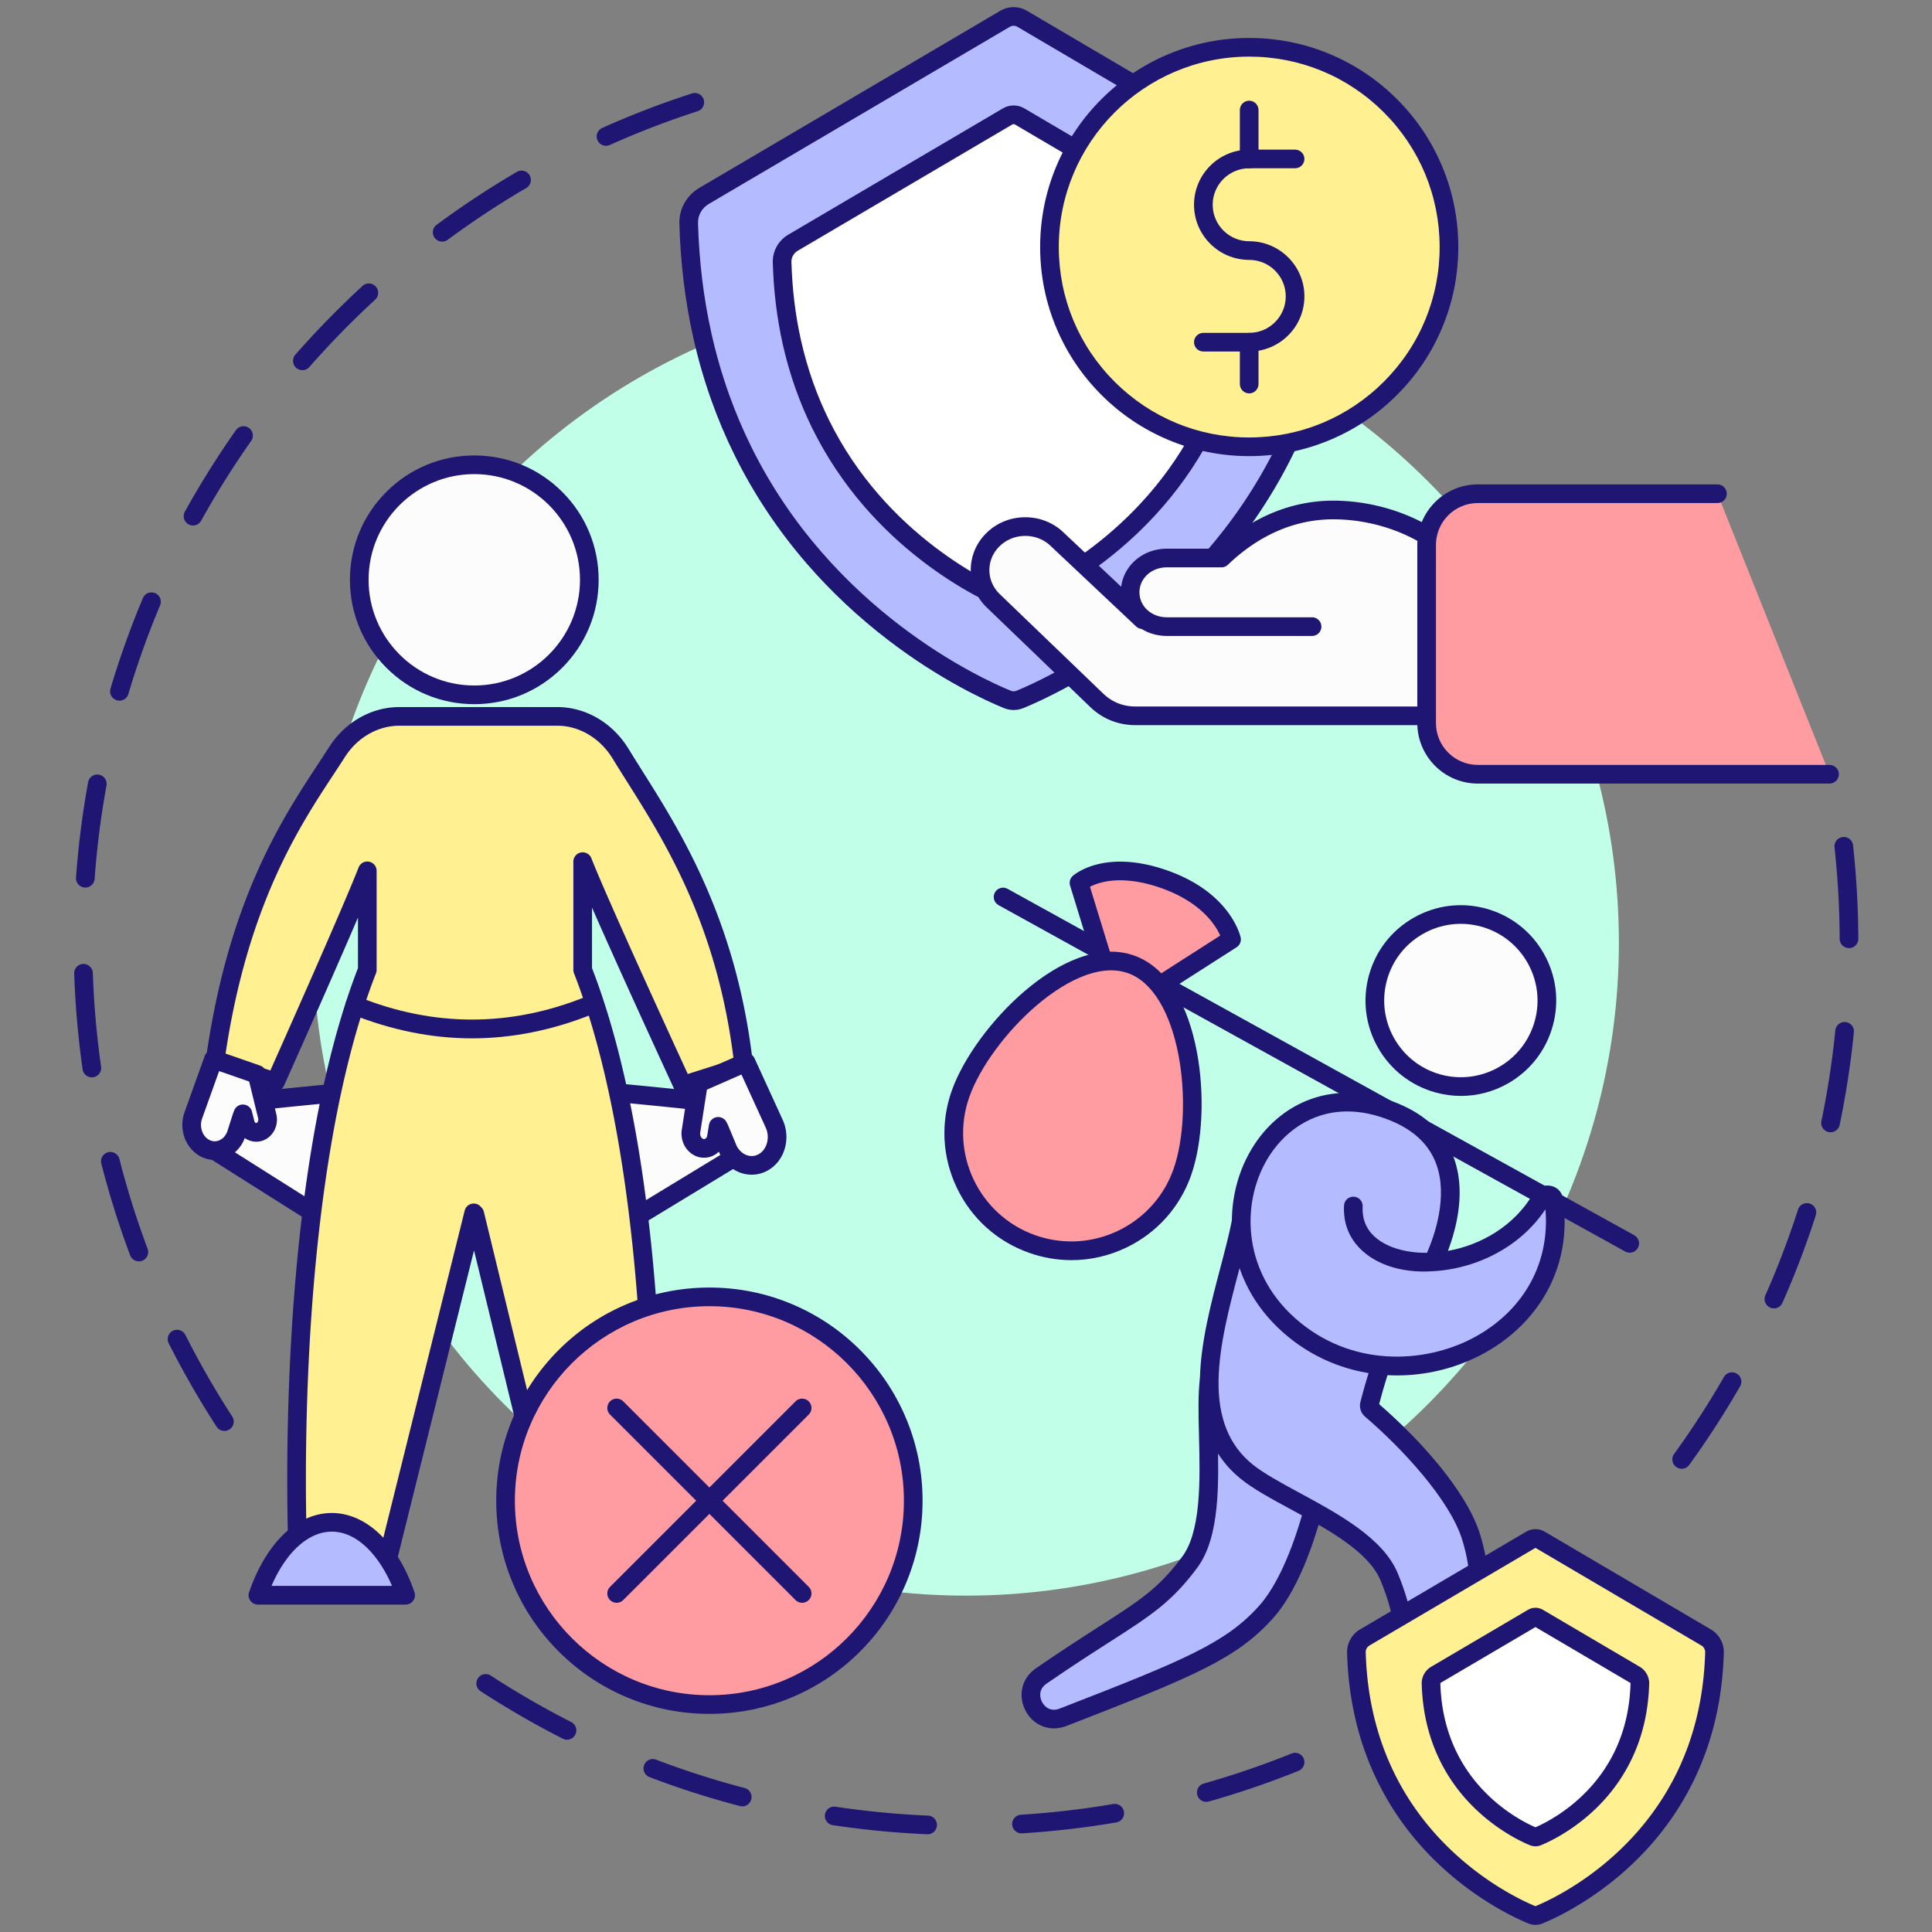 <svg xmlns="http://www.w3.org/2000/svg" viewBox="0 0 5000 5000" id="reduction-in-poverty"><rect x="0" y="0" width="5000" height="5000" fill="#808080" stroke="none"/><circle cx="2499.999" cy="2439.794" r="1689.692" fill="#c2ffe8"></circle><path fill="#1f1673" d="M2400.703 4747.043c-.351 0-.701-.007-1.055-.022-81.669-3.509-163.896-11.424-244.395-23.524-13.186-1.981-22.269-14.278-20.287-27.464 1.982-13.186 14.279-22.271 27.464-20.286 78.814 11.847 159.323 19.596 239.29 23.032 13.322.572 23.657 11.836 23.084 25.157-.555 12.968-11.245 23.107-24.101 23.107zm242.911-2.331c-12.648 0-23.275-9.846-24.073-22.644-.829-13.308 9.287-24.769 22.595-25.598 79.841-4.976 160.159-14.283 238.726-27.665 13.143-2.232 25.616 6.602 27.854 19.747 2.239 13.145-6.603 25.616-19.747 27.854-80.249 13.669-162.285 23.176-243.829 28.257-.512.033-1.021.049-1.526.049zm-722.721-69.859c-2.027 0-4.086-.257-6.139-.795-78.891-20.679-157.559-45.88-233.817-74.902-12.462-4.742-18.72-18.689-13.978-31.152 4.744-12.463 18.69-18.724 31.153-13.977 74.651 28.41 151.659 53.079 228.886 73.322 12.898 3.381 20.614 16.578 17.232 29.477-2.842 10.845-12.626 18.027-23.337 18.027zm1200.932-11.645c-10.529 0-20.207-6.94-23.218-17.571-3.633-12.83 3.823-26.176 16.652-29.809 76.801-21.746 153.305-47.912 227.388-77.771 12.361-4.981 26.434.999 31.419 13.368 4.984 12.367-1.001 26.434-13.368 31.419-75.677 30.501-153.828 57.23-232.282 79.445a24.187 24.187 0 0 1-6.591.919zm-1654.42-160.887c-3.683 0-7.418-.845-10.926-2.628-72.63-36.942-144.155-78.25-212.588-122.774-11.177-7.272-14.342-22.228-7.07-33.404 7.272-11.178 22.226-14.343 33.404-7.07 67.004 43.596 137.034 84.039 208.146 120.209 11.885 6.045 16.619 20.58 10.574 32.465-4.262 8.377-12.744 13.202-21.54 13.202zm2884.752-701.204a24.034 24.034 0 0 1-14.138-4.589c-10.801-7.819-13.218-22.914-5.398-33.715 46.255-63.892 89.612-130.891 128.87-199.136 6.648-11.559 21.407-15.537 32.967-8.89 11.558 6.648 15.538 21.408 8.889 32.967-40.093 69.699-84.374 138.124-131.612 203.375-4.722 6.522-12.097 9.988-19.578 9.988zm238.702-415.046c-3.266 0-6.582-.665-9.761-2.072-12.192-5.398-17.7-19.658-12.303-31.852 31.924-72.104 60.332-146.676 84.438-221.647 4.081-12.693 17.679-19.675 30.375-15.594 12.693 4.081 19.676 17.681 15.594 30.375-24.624 76.584-53.644 152.762-86.252 226.415-3.991 9.014-12.828 14.375-22.091 14.375zm146.585-455.839c-1.631 0-3.284-.166-4.943-.512-13.055-2.717-21.436-15.502-18.718-28.556 16.037-77.058 28.154-155.946 36.014-234.475 1.328-13.268 13.161-22.948 26.428-21.619 13.268 1.328 22.947 13.16 21.619 26.428-8.028 80.211-20.405 160.792-36.787 239.504-2.371 11.396-12.416 19.23-23.613 19.23zm47.766-476.511c-13.284 0-24.082-10.739-24.141-24.037-.348-79.019-4.845-158.697-13.367-236.821-1.446-13.255 8.127-25.173 21.383-26.62 13.247-1.443 25.174 8.128 26.619 21.383 8.704 79.787 13.297 161.155 13.652 241.845.059 13.334-10.703 24.191-24.037 24.25h-.109zM580.78 3703.256c-7.912 0-15.662-3.884-20.284-11.018-44.984-69.425-86.648-142.001-123.834-215.715-6.006-11.904-1.224-26.424 10.681-32.43 11.907-6.005 26.424-1.225 32.43 10.681 36.409 72.172 77.202 143.231 121.247 211.206 7.251 11.19 4.058 26.141-7.133 33.391a24.033 24.033 0 0 1-13.107 3.885zm-221.369-438.881c-9.774 0-18.973-5.979-22.608-15.67-29.038-77.405-54.136-157.245-74.596-237.305-3.302-12.918 4.495-26.067 17.414-29.369 12.913-3.303 26.068 4.494 29.37 17.413 20.028 78.371 44.596 156.527 73.022 232.3 4.683 12.484-1.641 26.402-14.125 31.086a24.098 24.098 0 0 1-8.477 1.545zm-121.752-476.228c-11.824 0-22.153-8.692-23.871-20.737-11.642-81.622-18.978-164.978-21.805-247.749-.455-13.326 9.979-24.499 23.306-24.954 13.325-.442 24.499 9.979 24.954 23.306 2.768 81.049 9.951 162.664 21.349 242.579 1.883 13.201-7.292 25.428-20.492 27.311a24.51 24.51 0 0 1-3.441.244zm-16.829-491.214c-.587 0-1.179-.021-1.773-.064-13.299-.965-23.298-12.528-22.333-25.828 5.991-82.556 16.534-165.562 31.337-246.711 2.393-13.118 14.965-21.808 28.084-19.419 13.118 2.393 21.812 14.967 19.419 28.084-14.491 79.446-24.814 160.712-30.68 241.541-.922 12.704-11.515 22.397-24.054 22.397zm88.281-483.641c-2.28 0-4.598-.325-6.895-1.009-12.78-3.802-20.059-17.245-16.256-30.025 23.565-79.212 51.765-158.048 83.814-234.316 5.166-12.293 19.317-18.07 31.612-12.905 12.293 5.166 18.07 19.318 12.905 31.611-31.375 74.662-58.979 151.837-82.048 229.379-3.119 10.482-12.726 17.265-23.132 17.265zm190.416-453.331c-3.958 0-7.972-.975-11.679-3.029-11.664-6.462-15.879-21.156-9.417-32.82 40.022-72.233 84.463-143.156 132.089-210.797 7.677-10.903 22.739-13.518 33.641-5.841 10.902 7.677 13.518 22.738 5.841 33.641-46.633 66.231-90.148 135.674-129.334 206.399-4.409 7.956-12.647 12.447-21.141 12.447zm282.997-401.99a24.049 24.049 0 0 1-15.919-6c-10.021-8.797-11.012-24.052-2.215-34.072a2339.092 2339.092 0 0 1 173.814-177.863c9.815-9.025 25.089-8.385 34.114 1.43 9.026 9.815 8.386 25.088-1.429 34.114a2290.718 2290.718 0 0 0-170.212 174.177c-4.772 5.435-11.447 8.214-18.153 8.214zm361.815-332.673c-7.397 0-14.698-3.387-19.433-9.792-7.927-10.723-5.661-25.841 5.061-33.767 66.481-49.148 136.315-95.2 207.56-136.874 11.511-6.732 26.299-2.86 33.031 8.65 6.732 11.51 2.859 26.298-8.65 33.031-69.76 40.805-138.138 85.897-203.235 134.022a24.043 24.043 0 0 1-14.334 4.73zm424.104-248.02c-9.224 0-18.029-5.313-22.045-14.274-5.454-12.168-.011-26.453 12.157-31.907 75.463-33.822 153.569-63.859 232.15-89.276 12.688-4.104 26.299 2.854 30.402 15.542 4.104 12.687-2.854 26.298-15.542 30.402-76.925 24.882-153.386 54.286-227.261 87.396a24.077 24.077 0 0 1-9.861 2.117z"></path><path fill="#fcfcfc" d="m2835.649 2453.905-239.744-132.519"></path><path fill="#1f1673" d="M2835.628 2478.053c-3.951 0-7.956-.971-11.658-3.018l-239.744-132.519c-11.67-6.451-15.901-21.14-9.451-32.81 6.451-11.67 21.143-15.9 32.811-9.451l239.744 132.519c11.67 6.451 15.901 21.14 9.451 32.81-4.405 7.968-12.651 12.469-21.153 12.469z"></path><path fill="#fcfcfc" d="m4217.719 3217.825-1209.933-668.784"></path><path fill="#1f1673" d="M4217.697 3241.973c-3.951 0-7.956-.972-11.658-3.018l-1209.934-668.783c-11.67-6.451-15.901-21.141-9.451-32.811 6.451-11.67 21.143-15.899 32.811-9.451l1209.934 668.783c11.67 6.451 15.901 21.141 9.451 32.811-4.405 7.968-12.651 12.469-21.153 12.469z"></path><path fill="#b4bcff" d="M3129.585 3569.58c-16.012 116.226 29.779 364.997-50.333 473.101-89.767 121.106-157.473 138.311-384.613 294.733-59.276 40.793-10.788 133.001 56.323 106.968 332.093-128.828 436.82-173.398 525.79-272.645 52.89-59.021 93.4-160.993 120.653-260.042"></path><path fill="#1f1673" d="M2727.704 4473.02c-30.265.001-58.15-16.478-73.581-45.659-9.393-17.763-12.531-37.976-8.839-56.916 4.18-21.438 16.513-39.737 35.667-52.919 66.628-45.884 120.247-80.26 163.331-107.881 106.185-68.075 154.647-99.146 215.573-181.341 21.468-28.969 34.783-73.245 40.708-135.356 5.413-56.749 3.878-118.222 2.393-177.67-1.405-56.295-2.733-109.468 2.711-148.992 1.82-13.209 14-22.439 27.213-20.623 13.209 1.82 22.442 14.004 20.623 27.213-4.911 35.645-3.63 86.915-2.274 141.196 3.081 123.353 6.572 263.164-52.579 342.984-66.201 89.313-120.376 124.045-228.306 193.239-42.785 27.43-96.033 61.567-162.012 107.004-19.826 13.645-18.598 34.109-11.522 47.49 7.361 13.922 23.161 25.72 45.421 17.083 323.635-125.547 430.134-169.859 516.544-266.252 43.249-48.263 84.216-137.166 115.352-250.331 3.537-12.856 16.825-20.408 29.684-16.873 12.855 3.537 20.41 16.827 16.873 29.683-23.401 85.054-64.248 200.895-125.95 269.75-93.777 104.61-203.217 150.319-535.039 279.042-10.669 4.138-21.474 6.128-31.991 6.129z"></path><path fill="#b4bcff" d="M3212.381 3160.132c-38.468 198.325-173.654 497.685 14.733 649.055 91.441 73.498 316.422 147.365 367.948 271.652 57.743 139.276 37.7 206.188 55.102 481.418 4.571 71.824 108.56 77.615 120.737 6.67 60.213-351.083 75.77-463.845 36.365-591.14-34.348-110.999-161.616-246.67-259.188-330.218-3.661-3.152-5.222-8.234-4.003-12.917 15.955-62.598 29.553-99.985 29.553-99.985"></path><path fill="#1f1673" d="M3711.596 4643.383c-1.675 0-3.356-.045-5.056-.135-20.065-1.069-39.022-8.764-53.379-21.665-16.247-14.601-25.615-34.585-27.092-57.793-5.104-80.728-7.025-144.376-8.57-195.519-3.807-126.096-5.544-183.646-44.739-278.187-31.107-75.034-138.287-133.11-232.851-184.351-49.265-26.695-95.797-51.909-127.921-77.729-39.056-31.382-67.714-70.838-85.175-117.271-15.284-40.643-22.309-86.271-21.476-139.496 1.489-95.229 28.754-198.592 52.809-289.787 11.871-45.005 23.084-87.515 30.532-125.917 2.539-13.089 15.202-21.64 28.3-19.104 13.09 2.539 21.644 15.209 19.104 28.3-7.754 39.974-19.165 83.235-31.246 129.037-23.353 88.531-49.82 188.875-51.218 278.227-1.53 97.8 27.457 169.229 88.618 218.373 28.721 23.085 73.388 47.289 120.677 72.913 101.616 55.062 216.79 117.47 254.451 208.313 42.588 102.722 44.529 167.054 48.399 295.222 1.533 50.788 3.441 113.995 8.495 193.919 1.528 24.022 19.729 33.49 34.85 34.296 15.727.827 33.957-6.653 37.996-30.188 58.668-342.069 75.4-456.181 37.098-579.915-32.126-103.818-155.736-236.738-251.828-319.019-10.622-9.141-15.184-23.764-11.674-37.303 16.058-62.986 29.667-100.619 30.238-102.191 4.559-12.53 18.41-18.995 30.942-14.437 12.53 4.558 18.994 18.411 14.437 30.942-.125.344-12.449 34.492-27.118 90.976 104.618 90.576 226.595 225.144 261.131 336.755 41.565 134.274 24.521 251.628-35.634 602.357-7.217 42.052-41.028 70.374-83.1 70.377z"></path><path fill="#b4bcff" d="M3708.968 3265.599c36.423-76.311 113.935-297.088-97.189-386.23-341.548-144.214-553.895 324.825-261.576 562.496 273.214 222.171 722.835 24.187 670.796-337.006-2.156-15.043-24.272-17.031-31.937-3.917-130.502 222.967-497.541 210.931-486.639 20.184-1.386 27.502 5.022 47.292 10.995 59.978 27.614 58.643 105.326 91.684 195.55 84.495z"></path><path fill="#1f1673" d="M3616.077 3559.562c-8.086 0-16.169-.211-24.246-.633-95.047-4.974-183.868-38.976-256.86-98.332-78.693-63.981-127.993-147.817-142.567-242.444-6.604-42.868-5.736-86.173 2.576-128.712 8.135-41.633 23.003-80.62 44.19-115.879 18.133-30.177 40.319-56.535 65.942-78.343 26.734-22.754 56.626-40.035 88.845-51.364 69.883-24.572 148.451-19.983 227.213 13.272 69.919 29.521 117.096 75.358 140.218 136.238 17.777 46.804 20.88 101.449 9.224 162.418-5.914 30.93-14.845 59.027-23.354 81.471 84.776-15.086 171.471-63.938 220.969-148.507 8.994-15.39 27.121-23.37 45.102-19.857 16.816 3.291 29.209 16.065 31.571 32.544 6.266 43.491 5.812 86.281-1.353 127.166-6.821 38.931-19.735 76.271-38.382 110.986-35.127 65.391-90.113 120.595-159.016 159.643-37.833 21.44-78.849 37.477-121.908 47.663-35.619 8.425-71.9 12.67-108.164 12.67zm-129.245-683.172c-95.914 0-166.843 56.426-206.273 122.043-71.354 118.742-65.111 302.752 84.876 424.699 146.69 119.286 335.18 103.071 456.906 34.086 123.823-70.171 188.976-191.493 177.225-327.55-20.002 30.012-44.801 56.69-73.923 79.502-31.5 24.672-67.265 44.261-106.303 58.221-36.807 13.161-75.038 20.72-112.129 22.549-84.672 5.828-158.285-21.021-197.878-70.241-22.453-27.736-33.17-62.229-31.015-99.951.76-13.281 12.144-23.475 25.4-22.73 13.283.714 23.486 12.038 22.817 25.323-.904 17.949 2.031 34.26 8.726 48.479 3.558 7.556 8.22 14.664 13.905 21.255 19.225 22.016 46.701 33.785 66.669 39.815 22.968 6.938 48.413 10.441 74.967 10.441.526 0 1.062-.001 1.59-.004l.662-.02c19.319-44.313 55.534-146.646 23.192-231.798-18.257-48.068-56.565-84.707-113.86-108.898-41.666-17.593-80.305-25.221-115.554-25.221z"></path><path fill="#ff9ca1" d="m3007.77 2546.085 179.416-114.86s-22.085-102.144-173.767-155.6c-151.71-53.483-220.95 9.199-220.95 9.199l59.248 192.872"></path><path fill="#1f1673" d="M3007.792 2570.231c-7.957 0-15.747-3.93-20.356-11.129-7.189-11.23-3.913-26.162 7.316-33.352l163.22-104.491c-4.128-9.131-10.942-21.632-21.781-35.474-29.215-37.311-74.443-67.529-130.797-87.389-72.737-25.643-123.643-22.198-153.536-14.793-13.582 3.364-23.87 7.732-30.992 11.444l53.931 175.559c3.916 12.747-3.243 26.253-15.989 30.169-12.746 3.914-26.253-3.243-30.169-15.989l-59.249-192.873a24.145 24.145 0 0 1 6.876-24.989c3.262-2.953 81.785-71.673 245.182-14.07 162.533 57.28 188.319 168.558 189.338 173.268a24.144 24.144 0 0 1-10.581 25.436l-179.416 114.86a24.04 24.04 0 0 1-12.997 3.813z"></path><path fill="#ff9ca1" d="M3059.792 3033.741c-55.899 158.552-229.694 241.761-388.246 185.863-158.523-55.899-241.731-229.724-185.862-388.246 55.898-158.523 282.582-391.681 441.105-335.783 158.523 55.897 188.9 379.643 133.003 538.166z"></path><path fill="#1f1673" d="M2772.998 3261.238c-36.81 0-73.736-6.263-109.48-18.865-82.751-29.18-149.188-88.837-187.077-167.983-37.888-79.146-42.692-168.307-13.528-251.058 29.846-84.643 104.104-186.168 189.181-258.651 46.665-39.758 93.216-68.406 138.359-85.15 52.854-19.603 101.423-21.865 144.364-6.725 42.939 15.141 79.352 47.366 108.227 95.781 24.664 41.354 42.958 92.861 54.375 153.091 20.815 109.811 14.979 235.46-14.858 320.092-29.18 82.766-88.833 149.213-167.972 187.1-44.962 21.523-93.17 32.368-141.591 32.368zm102.627-749.997c-21.154 0-44.012 4.524-68.379 13.562-39.265 14.563-82.087 41.062-123.837 76.633-79.064 67.36-147.738 160.762-174.956 237.95-51.355 145.714 25.408 306.066 171.121 357.447 30.701 10.824 62.062 15.96 92.907 15.961 115.552.004 223.986-72.056 264.54-187.081v-.002c27.214-77.179 32.3-192.99 12.955-295.042-10.214-53.887-26.952-101.382-48.404-137.351-22.939-38.462-50.802-63.688-82.812-74.975-13.432-4.735-27.84-7.102-43.135-7.102z"></path><circle cx="3780.705" cy="2589.411" r="222.58" fill="#fcfcfc"></circle><path fill="#1f1673" d="M3781.088 2836.244c-22.035 0-44.205-2.979-66.022-9.001h-.001c-63.526-17.533-116.424-58.756-148.946-116.074s-40.778-123.871-23.245-187.397c17.533-63.527 58.755-116.424 116.073-148.947 57.318-32.522 123.873-40.778 187.397-23.245 63.527 17.533 116.425 58.755 148.947 116.074s40.778 123.871 23.245 187.397c-17.533 63.527-58.755 116.425-116.073 148.947-37.633 21.353-79.251 32.246-121.375 32.246zm-53.177-55.548c105.479 29.108 214.969-33.018 244.078-138.491 29.11-105.476-33.017-214.969-138.491-244.079-51.092-14.101-104.622-7.461-150.722 18.695-46.101 26.158-79.255 68.702-93.356 119.795-29.11 105.476 33.018 214.969 138.491 244.08z"></path><path fill="#fff091" d="M3964.702 4955.645a23.74 23.74 0 0 0 18.041 0c46.368-18.985 260.211-117.166 377.382-355.023 11.777-23.906 22.574-49.221 32.136-76.002 9.919-27.823 18.5-57.234 25.438-88.312 10.944-48.97 17.804-102.047 19.401-159.521.445-15.898-7.782-30.871-21.763-39.096l-429.557-252.77c-7.395-4.341-16.72-4.341-24.115 0l-429.556 252.77c-13.992 8.225-22.209 23.198-21.766 39.096 1.599 57.474 8.459 110.551 19.392 159.521 6.938 31.077 15.519 60.488 25.449 88.312 9.551 26.781 20.348 52.096 32.136 76.002 117.171 237.857 331.012 336.038 377.382 355.023z"></path><path fill="#1f1673" d="M3973.713 4981.583a47.842 47.842 0 0 1-18.159-3.595c-25.19-10.314-91.956-40.569-167.681-98.616-96.114-73.677-170.877-163.872-222.212-268.081-12.466-25.28-23.644-51.715-33.218-78.561-10.49-29.392-19.33-60.064-26.272-91.161-11.67-52.274-18.387-107.489-19.963-164.109-.689-24.757 12.21-47.971 33.666-60.583l429.547-252.764c14.996-8.803 33.603-8.805 48.581-.014l429.578 252.783c21.45 12.618 34.347 35.832 33.653 60.581-1.573 56.636-8.293 111.853-19.972 164.11-6.933 31.053-15.768 61.723-26.259 91.153-9.587 26.848-20.762 53.276-33.22 78.564-51.334 104.208-126.097 194.403-222.212 268.08-75.721 58.044-142.488 88.301-167.68 98.615a47.938 47.938 0 0 1-18.177 3.598zm.141-48.28h.011-.011zm-.131-927.463-429.37 252.66c-6.295 3.7-10.075 10.447-9.876 17.615 1.49 53.541 7.823 105.667 18.821 154.933 6.513 29.169 14.797 57.921 24.625 85.457 8.954 25.105 19.4 49.812 31.051 73.439 113.802 231.017 323.498 326.396 364.749 343.305 41.202-16.888 250.938-112.268 364.744-343.296 11.645-23.638 22.094-48.35 31.057-73.452 9.826-27.562 18.108-56.317 24.612-85.452 11.007-49.252 17.342-101.376 18.83-154.932.2-7.168-3.582-13.916-9.871-17.616l-429.372-252.661z"></path><path fill="#fff" d="M3968.462 4753.016a13.849 13.849 0 0 0 10.521 0c27.04-11.071 151.743-68.325 220.071-207.032a419.102 419.102 0 0 0 18.74-44.321c5.784-16.225 10.789-33.376 14.834-51.499 6.382-28.557 10.382-59.509 11.313-93.025.26-9.271-4.538-18.002-12.691-22.798l-250.497-147.403c-4.312-2.531-9.75-2.531-14.062 0l-250.497 147.403c-8.16 4.796-12.951 13.528-12.693 22.798.932 33.516 4.933 64.468 11.309 93.025 4.045 18.123 9.05 35.274 14.841 51.499a416.608 416.608 0 0 0 18.74 44.321c68.328 138.706 193.029 195.96 220.071 207.032z"></path><path fill="#1f1673" d="M3973.714 4778.21a37.94 37.94 0 0 1-14.402-2.852c-15.065-6.169-54.971-24.247-100.091-58.834-57.288-43.914-101.863-97.702-132.488-159.872a442.34 442.34 0 0 1-19.823-46.881c-6.254-17.521-11.524-35.81-15.663-54.348-6.946-31.114-10.942-63.956-11.88-97.613-.503-18.104 8.921-35.074 24.595-44.285l250.485-147.397c11.9-6.983 26.655-6.985 38.53-.012l250.518 147.415c15.668 9.216 25.089 26.186 24.581 44.283-.936 33.669-4.935 66.513-11.885 97.614-4.133 18.512-9.4 36.797-15.655 54.341a445.273 445.273 0 0 1-19.823 46.884c-30.625 62.169-75.201 115.957-132.489 159.871-45.119 34.586-85.027 52.666-100.092 58.834a38.068 38.068 0 0 1-14.418 2.852zm3.898-47.537h.01-.01zm-3.89-519.861-245.283 144.336c-.529.311-.818.789-.804 1.319.852 30.575 4.464 60.329 10.738 88.435 3.708 16.61 8.424 32.977 14.016 48.644a394.022 394.022 0 0 0 17.656 41.76c61.796 125.447 173.214 180.586 203.678 193.73 30.422-13.126 141.871-68.266 203.673-193.722a396.594 396.594 0 0 0 17.66-41.771c5.59-15.678 10.304-32.047 14.009-48.642 6.278-28.094 9.893-57.846 10.743-88.435.015-.532-.276-1.011-.799-1.317l-245.287-144.337z"></path><path fill="#b4bcff" d="M2606.883 1810.065c10.517 4.308 22.196 4.308 32.739 0 84.144-34.453 472.209-212.621 684.84-644.264 21.372-43.382 40.965-89.322 58.318-137.922 18-50.491 33.573-103.863 46.163-160.259 19.861-88.867 32.309-185.187 35.206-289.485.809-28.85-14.122-56.022-39.494-70.948L2645.133 48.483c-13.419-7.877-30.342-7.877-43.761 0L1821.85 507.187c-25.392 14.926-40.302 42.097-39.499 70.948 2.902 104.298 15.35 200.618 35.191 289.485 12.59 56.396 28.163 109.769 46.183 160.259 17.332 48.6 36.925 94.54 58.317 137.922 212.632 431.643 600.691 609.811 684.841 644.264z"></path><path fill="#1f1673" d="M2623.238 1837.458c-8.647 0-17.286-1.684-25.507-5.051-44.979-18.416-164.236-72.468-299.776-176.367-76.919-58.963-147.33-125.075-209.275-196.5-75.037-86.52-138.388-181.759-188.295-283.071-22.294-45.21-42.28-92.477-59.4-140.48-18.769-52.588-34.584-107.468-47.005-163.109-20.905-93.637-32.938-192.577-35.762-294.073-1.052-37.761 18.643-73.18 51.398-92.433l779.511-458.699c21.059-12.361 47.195-12.36 68.229-.013l779.543 458.717c32.751 19.267 52.441 54.685 51.383 92.432-2.82 101.523-14.857 200.466-35.777 294.075-12.406 55.574-28.214 110.451-46.982 163.101-17.144 48.011-37.128 95.273-59.403 140.484-49.906 101.311-113.258 196.55-188.295 283.07-61.945 71.425-132.356 137.538-209.276 196.5-135.534 103.894-254.794 157.949-299.777 176.368-8.241 3.365-16.891 5.049-25.534 5.049zm.021-1770.739c-3.362 0-6.729.861-9.665 2.585l-779.499 458.691c-17.596 10.342-28.171 29.294-27.609 49.466 2.739 98.416 14.386 194.268 34.62 284.896 11.991 53.714 27.251 106.672 45.358 157.405 16.499 46.263 35.754 91.802 57.232 135.359 209.865 426.027 596.883 601.708 672.335 632.6l.003.001c4.65 1.905 9.784 1.9 14.454-.007 75.438-30.888 462.461-206.579 672.314-632.584 21.462-43.562 40.719-89.106 57.239-135.371 18.103-50.783 33.357-103.744 45.336-157.401 20.248-90.601 31.9-186.452 34.635-284.895.565-20.167-10.011-39.119-27.601-49.467L2632.889 69.291c-2.92-1.714-6.274-2.572-9.63-2.572z"></path><path fill="#fff" d="M2611.588 1556.475c7.493 3.07 15.815 3.07 23.327 0 59.955-24.548 336.46-151.498 487.966-459.055 15.228-30.911 29.188-63.644 41.553-98.273 12.825-35.976 23.922-74.005 32.892-114.189 14.151-63.32 23.021-131.95 25.085-206.265.577-20.557-10.062-39.917-28.14-50.552l-555.429-326.838c-9.562-5.613-21.619-5.613-31.181 0l-555.428 326.838c-18.093 10.635-28.717 29.996-28.144 50.552 2.068 74.315 10.938 142.945 25.074 206.265 8.97 40.184 20.067 78.213 32.906 114.189 12.35 34.629 26.31 67.362 41.553 98.273 151.505 307.557 428.007 434.507 487.966 459.055z"></path><path fill="#1f1673" d="M2623.24 1582.937c-7.051 0-14.097-1.374-20.8-4.119-32.31-13.228-117.956-52.043-215.194-126.581-55.178-42.297-105.691-89.727-150.135-140.973-53.855-62.096-99.325-130.455-135.148-203.175-16.002-32.45-30.348-66.378-42.635-100.832-13.468-37.736-24.817-77.116-33.729-117.039-14.993-67.15-23.621-138.091-25.646-210.854-.82-29.434 14.524-57.037 40.043-72.038l555.419-326.832c17.179-10.083 38.492-10.083 55.647-.013l555.45 326.851c25.516 15.01 40.855 42.614 40.03 72.037-2.021 72.777-10.653 143.721-25.656 210.854-8.901 39.874-20.245 79.25-33.714 117.031-12.303 34.458-26.646 68.379-42.636 100.835-35.822 72.72-81.293 141.078-135.148 203.174-44.444 51.246-94.957 98.676-150.136 140.973-97.233 74.534-182.881 113.352-215.191 126.581-6.717 2.747-13.772 4.12-20.821 4.12zm.019-1261.701c-1.181 0-2.365.296-3.375.889L2064.477 648.95c-10.36 6.09-16.584 17.228-16.254 29.072 1.939 69.682 10.183 137.535 24.504 201.677 8.482 37.995 19.275 75.453 32.082 111.334 11.667 32.714 25.281 64.914 40.468 95.71 148.428 301.31 422.105 425.544 475.46 447.39l.003.001c1.641.671 3.384.669 5.044-.008 53.34-21.84 327.021-146.083 475.439-447.374 15.177-30.805 28.793-63.011 40.474-95.723 12.803-35.914 23.593-73.374 32.066-111.331 14.33-64.126 22.578-131.978 24.514-201.675.332-11.843-5.894-22.981-16.248-29.072l-555.431-326.839c-.994-.584-2.165-.876-3.339-.876z"></path><path fill="#fcfcfc" d="M3395.591 1621.679h-375.743c-52.493 0-95.052-38.292-95.052-88.782 0-50.505 42.559-88.781 95.052-88.781h141.365c73.556-71.024 171.354-124.293 289.213-124.293 110.369 0 222.179 39.8 299.48 107.902v424.785h-811.292c-38.775 0-73.106-13.96-100.52-40.34l-267.476-257.259c-45.622-43.883-45.622-115.178 0-159.075 22.823-22.076 52.78-33.035 82.769-33.035 29.981 0 59.954 10.959 82.777 33.035l220.729 207.881"></path><path fill="#1f1673" d="M3749.906 1876.655h-811.292c-44.701 0-85.249-16.282-117.261-47.087l-267.471-257.254c-26.839-25.815-41.621-60.236-41.624-96.922-.003-36.693 14.778-71.125 41.62-96.952 26.504-25.638 61.859-39.781 99.509-39.781 37.596 0 72.904 14.101 99.441 39.708l148.748 140.089c3.297-25.486 15.323-48.753 34.681-66.626 22.249-20.542 51.936-31.855 83.59-31.855h131.737c87.308-81.357 190.437-124.293 298.841-124.293 116.544 0 234.465 42.591 315.44 113.93a24.141 24.141 0 0 1 8.184 18.116v424.785c.001 13.332-10.809 24.142-24.143 24.142zm-1096.518-489.71c-25.053 0-48.486 9.321-65.982 26.246-17.339 16.683-26.861 38.756-26.859 62.197.002 23.434 9.523 45.497 26.811 62.125l267.475 257.258c23.169 22.296 51.356 33.598 83.783 33.598h787.148V1438.86c-72.075-59.577-174.107-94.892-275.337-94.892-124.585 0-216.921 63.907-272.442 117.518a24.145 24.145 0 0 1-16.771 6.775h-141.365c-39.762 0-70.909 28.392-70.909 64.637 0 36.246 31.147 64.638 70.909 64.638h375.743c13.334 0 24.144 10.81 24.144 24.144s-10.81 24.144-24.144 24.144h-375.743c-23.651 0-46.202-6.316-65.375-18.082a24.035 24.035 0 0 1-14.132-6.447l-220.729-207.881-.233-.223c-17.499-16.925-40.935-26.246-65.992-26.246z"></path><path fill="#ff9ca1" d="M4444.746 1277.729h-620.21c-73.135 0-132.422 59.287-132.422 132.422v461.16c0 73.135 59.287 132.422 132.422 132.422H4734.9"></path><path fill="#1f1673" d="M4734.9 2027.876h-910.364c-86.33 0-156.565-70.235-156.565-156.565v-461.16c0-86.331 70.235-156.565 156.565-156.565h620.209c13.334 0 24.144 10.81 24.144 24.144s-10.81 24.144-24.144 24.144h-620.209c-59.705 0-108.278 48.574-108.278 108.278v461.16c0 59.705 48.573 108.278 108.278 108.278H4734.9c13.334 0 24.144 10.81 24.144 24.144s-10.81 24.142-24.144 24.142z"></path><circle cx="3232.962" cy="639.345" r="516.944" fill="#fff091" transform="rotate(-45.001 3232.97 639.386)"></circle><path fill="#1f1673" d="M3232.926 1180.433c-72.648 0-143.153-14.166-209.599-42.115-64.489-27.126-122.431-66.022-172.214-115.609-49.783-49.586-88.908-107.372-116.29-171.753-28.354-66.667-42.804-137.503-42.948-210.539s14.024-143.928 42.114-210.707c27.126-64.489 66.022-122.43 115.608-172.213 49.586-49.783 107.372-88.909 171.754-116.29 66.667-28.354 137.502-42.804 210.538-42.949l1.106-.001c72.648 0 143.155 14.166 209.601 42.115 64.489 27.126 122.431 66.022 172.214 115.609 49.783 49.586 88.908 107.373 116.29 171.753 28.354 66.667 42.804 137.503 42.948 210.539s-14.024 143.928-42.114 210.707c-27.126 64.489-66.022 122.43-115.608 172.213-49.586 49.783-107.372 88.909-171.754 116.29-66.667 28.354-137.503 42.804-210.538 42.948-.365.002-.743.002-1.108.002zm.063-1033.888-1.004.001c-271.73.539-492.361 222.045-491.823 493.776.261 131.632 51.766 255.283 145.028 348.176 93.022 92.655 216.489 143.646 347.744 143.648l1.004-.001c131.632-.261 255.283-51.766 348.176-145.028 92.894-93.262 143.908-217.117 143.647-348.748-.261-131.632-51.766-255.283-145.028-348.176-93.022-92.655-216.489-143.648-347.744-143.648z"></path><path fill="#fff091" d="M3351.667 411.352h-118.705c-65.559 0-118.705 53.079-118.705 118.555s53.146 118.555 118.705 118.555 118.705 53.079 118.705 118.555-53.146 118.555-118.705 118.555h-118.705"></path><path fill="#1f1673" d="M3232.962 909.715h-118.705c-13.334 0-24.144-10.81-24.144-24.144s10.81-24.144 24.144-24.144h118.705c52.141 0 94.561-42.353 94.561-94.411s-42.42-94.411-94.561-94.411c-78.767 0-142.849-64.014-142.849-142.699 0-78.684 64.082-142.698 142.849-142.698h118.704c13.334 0 24.144 10.81 24.144 24.144s-10.81 24.144-24.144 24.144h-118.704c-52.142 0-94.562 42.353-94.562 94.411 0 52.059 42.42 94.412 94.562 94.412 78.767 0 142.848 64.014 142.848 142.698s-64.081 142.698-142.848 142.698z"></path><path fill="#fcfcfc" d="M3232.878 993.938V885.639"></path><path fill="#1f1673" d="M3232.878 1018.082c-13.334 0-24.144-10.81-24.144-24.144V885.639c0-13.334 10.81-24.144 24.144-24.144s24.144 10.81 24.144 24.144v108.299c-.001 13.334-10.81 24.144-24.144 24.144z"></path><path fill="#fcfcfc" d="M3232.878 411.432V284.753"></path><path fill="#1f1673" d="M3232.878 435.576c-13.334 0-24.144-10.81-24.144-24.144V284.753c0-13.334 10.81-24.144 24.144-24.144s24.144 10.81 24.144 24.144v126.679c-.001 13.334-10.81 24.144-24.144 24.144z"></path><path fill="#fcfcfc" d="M1518.851 2820.75s358.876 32.353 354.483 38.823c-4.392 6.471 59.537 115.974 59.537 115.974l-302.526 183.828-111.494-338.625z"></path><path fill="#1f1673" d="M1630.344 3183.519a24.146 24.146 0 0 1-22.932-16.593l-111.494-338.625a24.144 24.144 0 0 1 25.101-31.596c.879.079 88.925 8.025 176.241 16.72 51.364 5.114 92.46 9.486 122.146 12.993 17.822 2.105 31.768 3.931 41.45 5.425 16.397 2.53 28.244 4.358 34.316 17.182a24.296 24.296 0 0 1 2.32 9.706c5.152 13.991 32.403 63.83 56.23 104.645 6.639 11.373 2.94 25.968-8.313 32.806l-302.526 183.828a24.152 24.152 0 0 1-12.539 3.509zm-77.057-335.383 90.488 274.827 256.413-155.808c-5.743-10.078-12.903-22.779-19.909-35.573-9.163-16.733-16.313-30.425-21.252-40.692-1.847-3.84-3.67-7.629-5.245-11.359-43.104-6.705-189.992-21.204-300.495-31.395zm311.239 33.436h.01-.01zm-11.168-35.558-.025.038.025-.038z"></path><path fill="#fcfcfc" d="M954.68 2820.75s-358.876 32.353-354.484 38.823c4.392 6.471-79.333 96.177-79.333 96.177l322.323 203.625L954.68 2820.75z"></path><path fill="#1f1673" d="M843.188 3183.519a24.14 24.14 0 0 1-12.896-3.732l-322.323-203.625a24.146 24.146 0 0 1-4.755-36.885c30.033-32.18 65.028-72.034 73.318-84.781.385-1.872.994-3.71 1.828-5.473 6.073-12.822 17.919-14.65 34.315-17.181 9.683-1.494 23.629-3.319 41.451-5.425 29.686-3.507 70.782-7.879 122.146-12.993 87.316-8.693 175.362-16.641 176.242-16.72a24.132 24.132 0 0 1 21.072 9.028 24.142 24.142 0 0 1 4.028 22.568L866.12 3166.925a24.146 24.146 0 0 1-22.932 16.594zm-284.985-232.738 271.726 171.66 90.317-274.306c-112.452 10.371-262.58 25.202-302.676 31.741-2.186 3.396-5.094 7.427-8.841 12.255-6.693 8.626-16.25 20.024-28.401 33.878a2033.77 2033.77 0 0 1-22.125 24.772zm21.992-77.686.025.038-.025-.038zm-.027-.04.022.034-.022-.034zm-.028-.041.02.03-.02-.03zm-.02-.03z"></path><path fill="#fff091" d="m1923.952 2759.165-156.974 49.818s-214.135-463.865-258.985-579.07v280.159c224.248 572.913 179.399 1519.464 179.399 1519.464l-238.023 21.794-220.551-909.347-2.794-3.103-221.491 890.656H771.158s-44.85-946.551 179.399-1519.464v-256.344c-44.85 115.205-237.545 546.07-237.545 546.07l-156.974-49.819c62.85-453.785 224.784-660.43 316.095-803.58 37.138-58.222 97.556-92.398 161.794-92.398h407.744c66.219 0 127.895 36.539 164.972 97.483 95.474 156.933 269.274 389.42 317.309 798.496"></path><path fill="#1f1673" d="M1449.352 4075.476c-11.035.001-20.799-7.545-23.445-18.454l-199.142-821.074-198.8 799.415a24.143 24.143 0 0 1-23.43 18.317H771.158c-12.89 0-23.506-10.125-24.116-23.001-.113-2.379-11.078-241.405 5.614-547.348 9.811-179.818 27.115-347.367 51.43-497.992 30.17-186.899 71.323-348.301 122.327-479.804v-130.931c-71.128 166.106-185.221 421.32-191.362 435.05-5.012 11.209-17.638 16.873-29.343 13.156l-156.975-49.818c-11.21-3.558-18.225-14.675-16.611-26.325 25.326-182.86 68.34-341.79 131.501-485.867 53.815-122.758 112.254-211.588 159.212-282.965 10.267-15.607 19.965-30.348 28.942-44.42 41.362-64.845 109.455-103.558 182.149-103.558h407.744c74.663 0 144.045 40.777 185.599 109.078 10.832 17.805 22.751 36.702 35.37 56.708 48.917 77.552 109.794 174.068 163.381 296.381 62.94 143.663 102.818 292.541 121.911 455.141.298 2.54.19 5.035-.272 7.419 2.31 11.871-4.598 23.848-16.404 27.595l-156.974 49.817c-11.599 3.681-24.124-1.846-29.224-12.894-6.902-14.953-136.509-295.837-212.921-470.211v156.645c51.004 131.503 92.157 292.904 122.327 479.804 24.315 150.625 41.618 318.174 51.43 497.992 16.692 305.941 5.728 544.969 5.615 547.348-.57 12.031-9.921 21.802-21.915 22.9l-238.022 21.795c-.743.067-1.485.101-2.219.101zm-223.328-960.741a24.147 24.147 0 0 1 17.944 7.99l2.794 3.104a24.144 24.144 0 0 1 5.52 10.463l215.639 889.095 196.164-17.962c2.213-64.429 7.318-270.33-6.435-521.982-15.264-279.316-57.52-673.74-172.139-966.571a24.131 24.131 0 0 1-1.661-8.8v-280.159c0-11.616 8.271-21.585 19.688-23.729 11.417-2.146 22.741 4.145 26.955 14.969 38.872 99.848 208.536 469.383 249.497 558.37l118.667-37.66c-43.375-350.296-178.165-563.993-276.857-720.46-12.726-20.175-24.747-39.232-35.781-57.371-32.718-53.781-86.68-85.888-144.346-85.888h-407.744c-56.117 0-108.991 30.37-141.438 81.239-9.16 14.359-18.949 29.239-29.312 44.992-89.02 135.312-222.784 338.642-280.343 728.779l116.925 37.107c38.223-85.696 189.645-425.997 228.3-525.291 4.214-10.825 15.54-17.111 26.955-14.97 11.417 2.144 19.688 12.113 19.688 23.729v256.344c0 3.012-.563 5.996-1.661 8.8-114.62 292.831-156.875 687.255-172.139 966.571-13.612 249.077-8.75 453.324-6.504 519.949h191.263l216.936-872.339a24.143 24.143 0 0 1 23.425-18.319z"></path><path fill="#1f1673" d="M1221.517 2687.239c-103.846 0-209.04-21.176-312.661-62.938-12.367-4.984-18.353-19.051-13.368-31.419s19.051-18.354 31.419-13.368c195.489 78.789 393.732 78.789 589.221 0 12.367-4.982 26.434 1 31.418 13.368 4.985 12.368-1 26.435-13.368 31.419-103.621 41.762-208.815 62.938-312.661 62.938z"></path><path fill="#fcfcfc" d="m1807.63 2803.202-19.324 124.242c-1.915 12.312 1.892 25.035 10.128 33.845 18.823 20.135 49.626 10.577 55.428-17.2l4.828-29.083 3.646 7.364 21.763 52.32c17.703 37.017 58.599 51.864 91.409 33.186 32.416-18.454 44.912-62.82 28.102-99.771l-72.69-158.881-123.29 53.978z"></path><path fill="#1f1673" d="M1945.389 3040.107c-8.596 0-17.254-1.318-25.75-3.979-24.608-7.709-45.5-26.306-57.32-51.02-.18-.377-.351-.759-.511-1.145l-1.435-3.45c-6.601 6.383-14.659 11.118-23.66 13.638-20.154 5.641-41.058-.479-55.916-16.374-13.289-14.215-19.399-34.418-16.348-54.043l19.324-124.243a24.146 24.146 0 0 1 14.174-18.406l123.291-53.978c12.074-5.287 26.155.088 31.638 12.072l72.689 158.881c10.51 23.104 12.524 49.159 5.693 73.413-7.019 24.92-22.576 45.3-43.805 57.385-13.104 7.46-27.494 11.249-42.064 11.249zm-39.26-75.318c6.087 12.404 16.245 21.594 27.945 25.26 7.046 2.208 17.883 3.453 29.49-3.153 21.62-12.309 29.727-43.169 18.07-68.793l-62.787-137.236-89.397 39.139-17.288 111.15c-.778 5.005.719 10.235 3.909 13.647 2.45 2.62 5.017 3.582 7.626 2.848 3.071-.859 5.462-3.879 6.447-8.113l4.729-28.484a24.143 24.143 0 0 1 20.268-19.927c10.366-1.55 20.54 3.779 25.188 13.17l3.646 7.364c.233.472.452.952.654 1.438l21.5 51.69z"></path><path fill="#fcfcfc" d="m665.169 2780.526 26.427 108.312c2.619 10.734.224 22.22-6.369 30.555-15.07 19.05-42.945 12.715-50.16-11.4l-6.454-25.333-2.657 6.746-15.228 47.65c-12.806 33.869-47.733 49.758-78.066 35.513-29.969-14.074-44.338-52.37-32.315-86.121l52.064-145.148 112.758 39.226z"></path><path fill="#1f1673" d="M555.754 3001.958c-11.346 0-22.672-2.518-33.356-7.535-41.384-19.435-61.06-70.422-44.795-116.077l52.081-145.196c4.472-12.467 18.15-19.002 30.659-14.652l112.76 39.226a24.144 24.144 0 0 1 15.523 17.081l26.426 108.312c4.377 17.941.307 37.103-10.889 51.257-12.52 15.826-31.434 23.081-50.59 19.412-7.33-1.404-14.145-4.358-20.125-8.563l-.138.375c-8.812 23.307-26.357 41.736-48.136 50.565-9.543 3.866-19.489 5.795-29.42 5.795zm11.308-229.997-43.99 122.639c-7.866 22.082 1.031 47.277 19.852 56.116 9.889 4.646 18.569 2.941 24.11.694 9.195-3.727 16.79-11.86 20.907-22.365l15.017-46.987c.161-.506.339-1.005.534-1.499l2.657-6.746a24.135 24.135 0 0 1 23.981-15.247 24.143 24.143 0 0 1 21.879 18.135l6.302 24.733c1.328 4.046 3.651 4.792 4.348 4.926.497.097 1.819.348 3.633-1.945 1.974-2.495 2.7-6.363 1.849-9.854l-23.312-95.548-77.767-27.052z"></path><path fill="#b4bcff" d="M1049.767 4128.461c-4.025-11.704-8.394-23.008-13.085-33.868-40.605-94.021-105.252-154.837-178.065-154.837-74.497 0-140.445 63.66-180.843 161.41a481.053 481.053 0 0 0-10.307 27.296l382.3-.001z"></path><path fill="#1f1673" d="M667.467 4152.605a24.147 24.147 0 0 1-19.653-10.119 24.147 24.147 0 0 1-3.179-21.875 508.094 508.094 0 0 1 10.825-28.666c21.551-52.146 50.487-95.708 83.679-125.979 36.121-32.941 77.436-50.354 119.478-50.354 41.108 0 81.617 16.687 117.147 48.256 32.654 29.014 61.383 70.907 83.083 121.152 4.925 11.402 9.552 23.377 13.751 35.59a24.14 24.14 0 0 1-22.832 31.994l-382.299.001zm191.15-188.706c-59.991 0-117.982 52.354-155.967 140.419l311.934-.001a9.808 9.808 0 0 0-.065-.151c-18.921-43.812-43.412-79.843-70.826-104.201-26.936-23.931-55.559-36.066-85.076-36.066z"></path><path fill="#b4bcff" d="M1807.671 4128.461c-4.024-11.704-8.394-23.008-13.084-33.868-40.605-94.021-105.252-154.837-178.066-154.837-74.496 0-140.445 63.66-180.843 161.41a481.819 481.819 0 0 0-10.308 27.296l382.301-.001z"></path><path fill="#1f1673" d="M1425.37 4152.605a24.147 24.147 0 0 1-19.653-10.119 24.147 24.147 0 0 1-3.179-21.875 507.447 507.447 0 0 1 10.826-28.667c21.55-52.145 50.486-95.707 83.679-125.979 36.121-32.941 77.435-50.354 119.478-50.354 41.108 0 81.617 16.687 117.147 48.256 32.654 29.014 61.383 70.907 83.083 121.152 4.927 11.408 9.554 23.383 13.751 35.59a24.14 24.14 0 0 1-22.832 31.994l-382.3.002zm191.151-188.706c-59.991 0-117.982 52.354-155.967 140.419l311.934-.001a22.982 22.982 0 0 0-.066-.152c-18.921-43.811-43.412-79.842-70.826-104.2-26.935-23.931-55.558-36.066-85.075-36.066z"></path><circle cx="1227.457" cy="1500.531" r="297.694" fill="#fcfcfc"></circle><path fill="#1f1673" d="M1227.457 1822.369c-85.966 0-166.786-33.477-227.573-94.264-60.787-60.787-94.264-141.608-94.264-227.574s33.477-166.786 94.264-227.573 141.607-94.264 227.573-94.264 166.786 33.477 227.573 94.264 94.264 141.607 94.264 227.573-33.477 166.787-94.264 227.574c-60.787 60.787-141.607 94.264-227.573 94.264zm0-595.388c-150.836 0-273.55 122.714-273.55 273.55s122.714 273.55 273.55 273.55 273.55-122.714 273.55-273.55-122.714-273.55-273.55-273.55z"></path><circle cx="1835.918" cy="3883.822" r="527.533" fill="#ff9ca1"></circle><path fill="#1f1673" d="M1835.918 4435.499c-74.465 0-146.716-14.59-214.745-43.363-65.696-27.787-124.692-67.562-175.35-118.22s-90.432-109.653-118.219-175.35c-28.774-68.028-43.363-140.279-43.363-214.744s14.589-146.716 43.363-214.745c27.787-65.696 67.562-124.692 118.219-175.35s109.653-90.433 175.35-118.22c68.029-28.773 140.279-43.363 214.745-43.363s146.716 14.59 214.745 43.363c65.696 27.787 124.692 67.562 175.35 118.22s90.432 109.653 118.219 175.35c28.774 68.029 43.363 140.28 43.363 214.745s-14.589 146.716-43.363 214.744c-27.788 65.696-67.562 124.692-118.219 175.35s-109.653 90.433-175.35 118.22c-68.029 28.773-140.28 43.363-214.745 43.363zm0-1055.067c-277.57 0-503.39 225.82-503.39 503.391s225.82 503.39 503.39 503.39 503.39-225.819 503.39-503.39-225.82-503.391-503.39-503.391z"></path><path fill="#fcfcfc" d="m1595.914 3643.818 480.008 480.008"></path><path fill="#1f1673" d="M2075.922 4147.97a24.068 24.068 0 0 1-17.072-7.071l-480.008-480.008c-9.429-9.429-9.429-24.716 0-34.145 9.429-9.428 24.716-9.428 34.145 0l480.008 480.008c9.429 9.429 9.429 24.716 0 34.145a24.076 24.076 0 0 1-17.073 7.071z"></path><path fill="#fcfcfc" d="m1595.914 4123.826 480.008-480.008"></path><path fill="#1f1673" d="M1595.914 4147.97a24.068 24.068 0 0 1-17.072-7.071c-9.429-9.429-9.429-24.716 0-34.145l480.008-480.008c9.429-9.428 24.716-9.428 34.145 0 9.429 9.429 9.429 24.716 0 34.145l-480.008 480.008a24.076 24.076 0 0 1-17.073 7.071z"></path></svg>